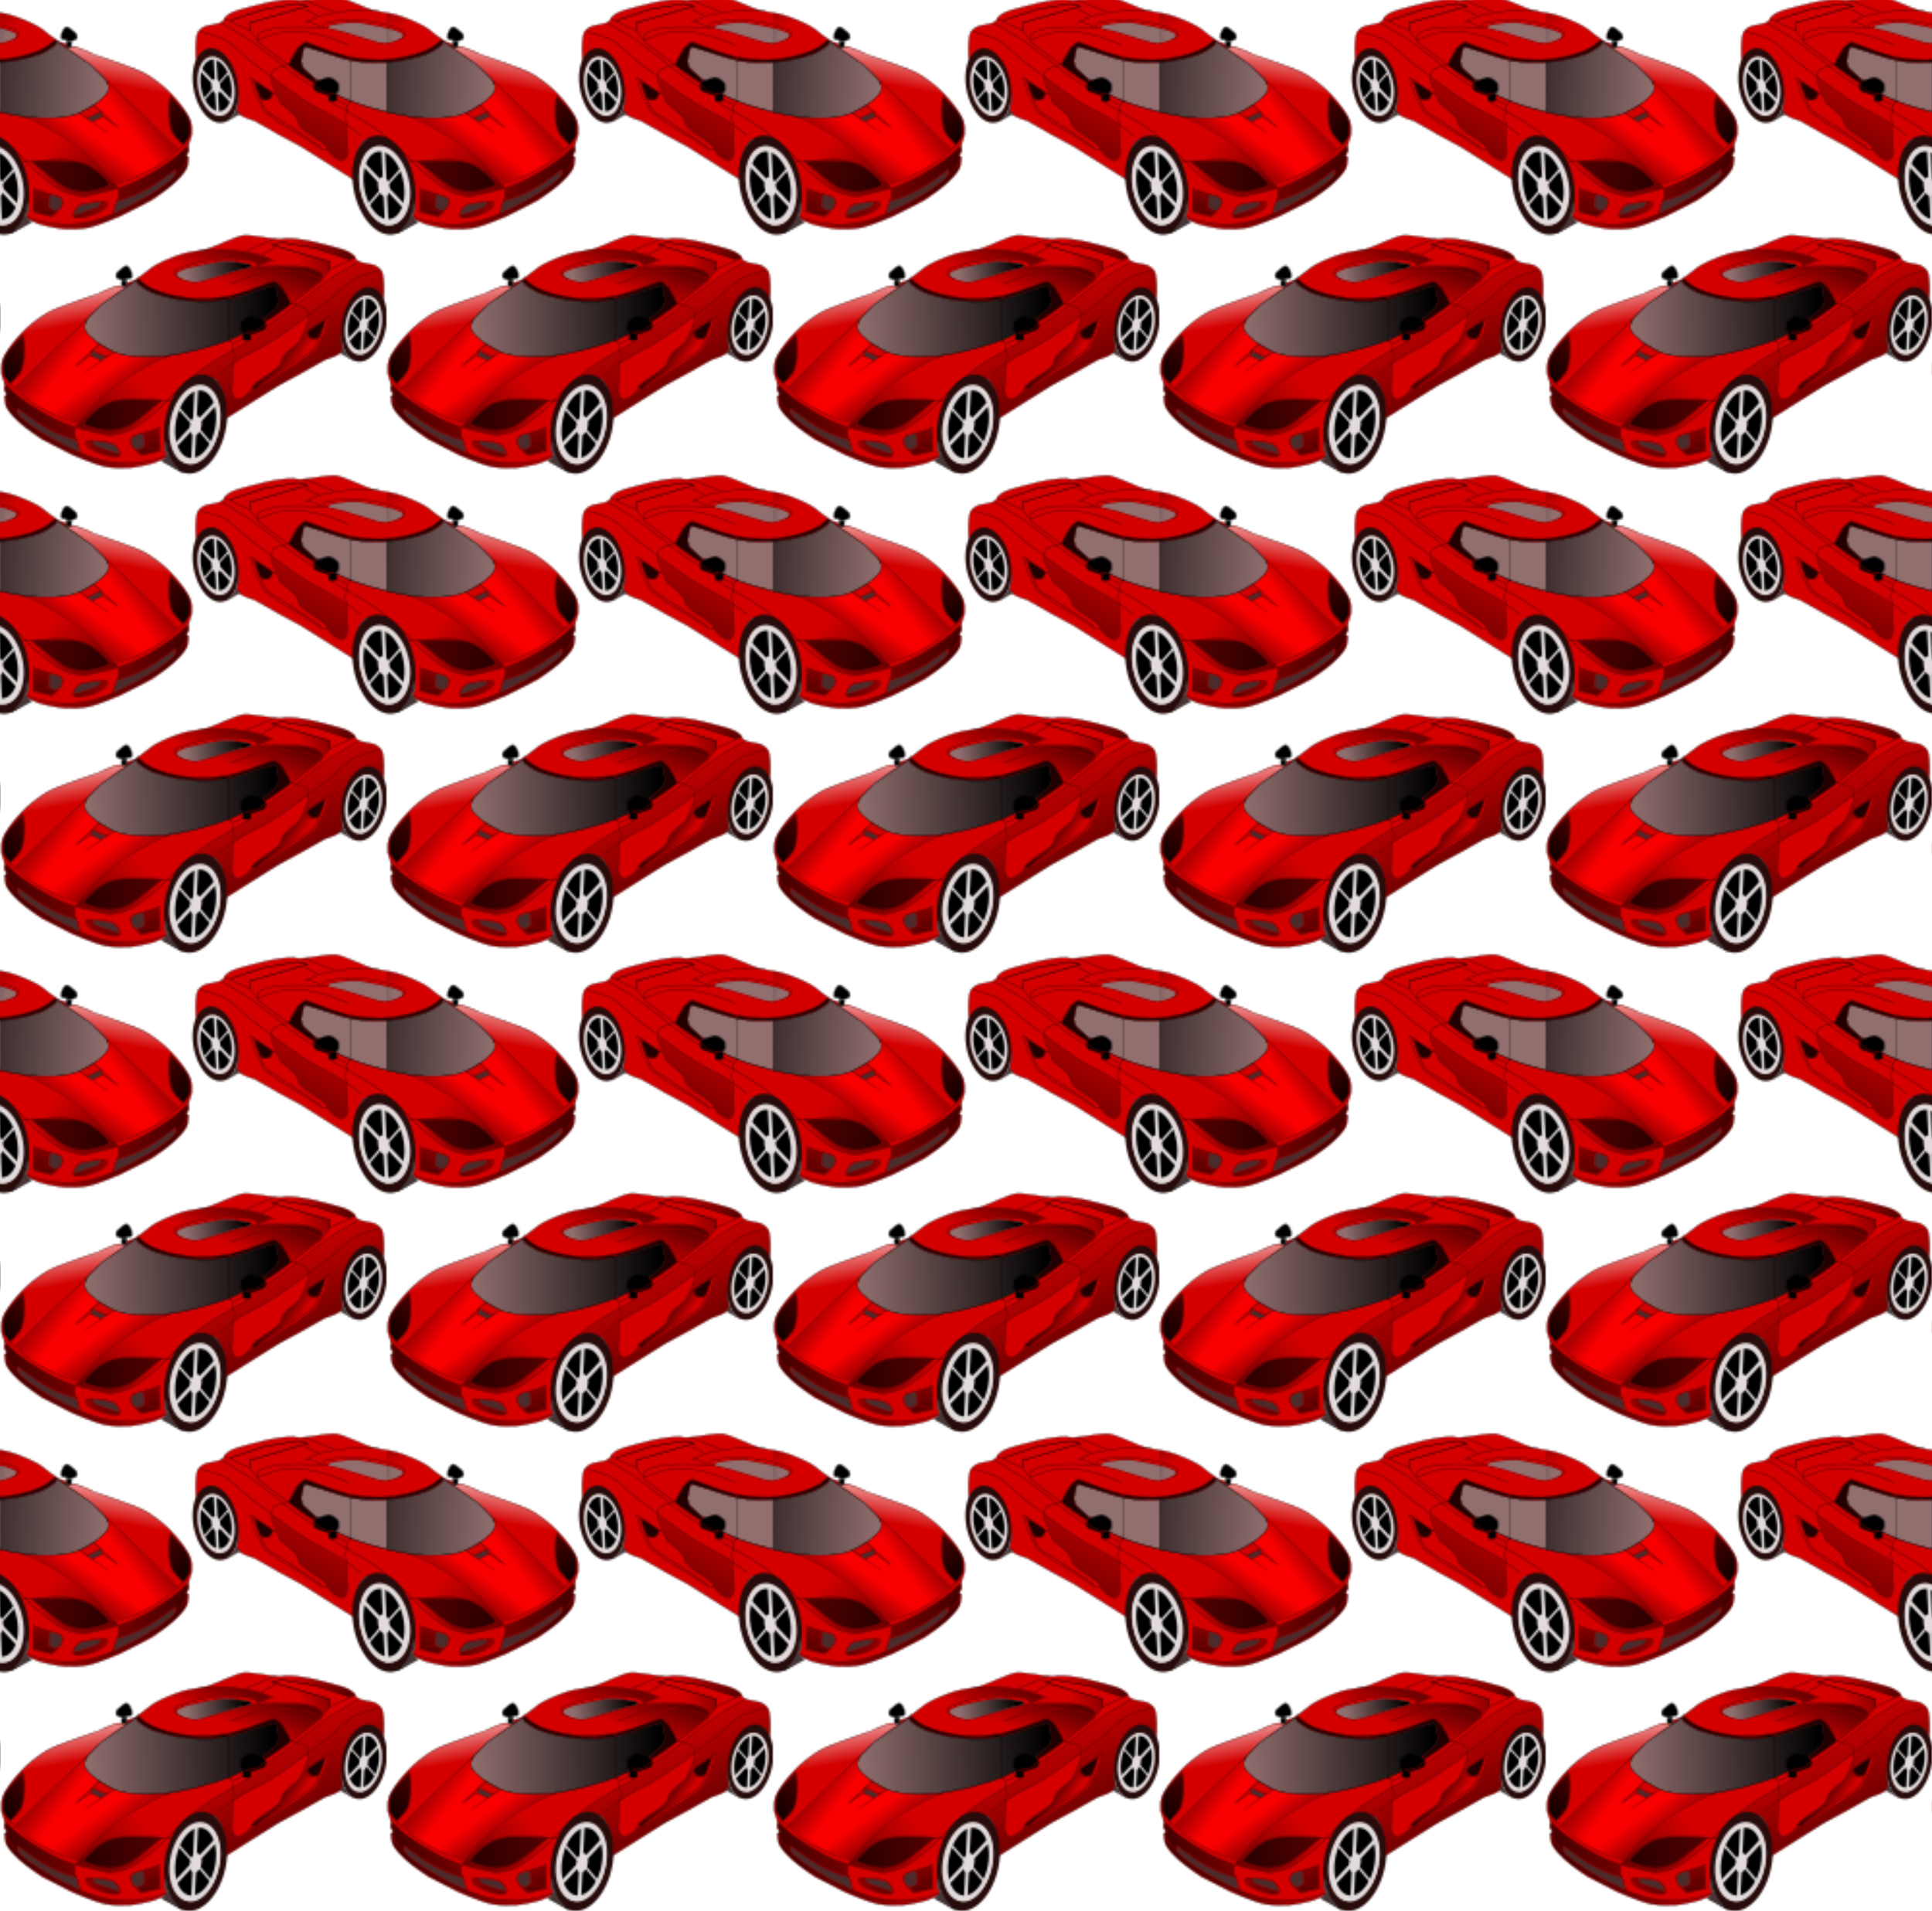<svg xmlns="http://www.w3.org/2000/svg" xmlns:xlink="http://www.w3.org/1999/xlink" height="279.19mm" width="282.22mm" viewBox="0 0 1000 989.248"><defs><linearGradient id="o" y2="294.33" xlink:href="#b" gradientUnits="userSpaceOnUse" x2="979.19" gradientTransform="translate(-1668.6 -277.52)" y1="299.99" x1="982.02"/><linearGradient id="a"><stop offset="0"/><stop stop-opacity="0" offset="1"/></linearGradient><linearGradient id="g" y2="144.42" xlink:href="#a" gradientUnits="userSpaceOnUse" x2="192.44" gradientTransform="translate(-1668.6 -277.52)" y1="128.87" x1="629.88"/><linearGradient id="h" y2="93.511" xlink:href="#a" gradientUnits="userSpaceOnUse" x2="427.65" gradientTransform="translate(-1668.6 -277.52)" y1="68.055" x1="563.41"/><linearGradient id="i" y2="307.06" gradientUnits="userSpaceOnUse" x2="184.4" gradientTransform="translate(-1668.6 -277.52)" y1="423.02" x1="-56.015"><stop stop-color="#333" offset="0"/><stop stop-color="#333" stop-opacity="0" offset="1"/></linearGradient><linearGradient id="j" y2="333.93" xlink:href="#a" gradientUnits="userSpaceOnUse" x2="314.51" gradientTransform="translate(-1668.6 -277.52)" y1="585.66" x1="68.436"/><linearGradient id="k" y2="123.21" xlink:href="#a" gradientUnits="userSpaceOnUse" x2="530.82" gradientTransform="translate(-1668.6 -277.52)" y1="-49.324" x1="605.84"/><linearGradient id="l" y2="290.41" xlink:href="#a" gradientUnits="userSpaceOnUse" x2="690.69" gradientTransform="translate(-1668.6 -277.52)" y1="249.07" x1="629.88"/><linearGradient id="m" y2="113.31" xlink:href="#a" gradientUnits="userSpaceOnUse" x2="655.33" gradientTransform="translate(-1668.6 -277.52)" y1="507.88" x1="874.54"/><linearGradient id="n" y2="29.872" xlink:href="#a" gradientUnits="userSpaceOnUse" x2="675.13" gradientTransform="translate(-1668.6 -277.52)" y1="-32.354" x1="874.54"/><linearGradient id="b"><stop stop-color="#fff" offset="0"/><stop stop-color="#fff" stop-opacity="0" offset="1"/></linearGradient><linearGradient id="p" y2="438.58" xlink:href="#a" gradientUnits="userSpaceOnUse" x2="912.72" gradientTransform="translate(-1668.6 -277.52)" y1="538.99" x1="30.252"/><linearGradient id="q" y2="341.74" xlink:href="#a" gradientUnits="userSpaceOnUse" x2="512.5" gradientTransform="translate(-1668.6 -277.52)" y1="608.29" x1="257.94"/><linearGradient id="r" y2="347.99" xlink:href="#a" gradientUnits="userSpaceOnUse" x2="325.82" gradientTransform="translate(-1668.6 -277.52)" y1="560.2" x1="-34.802"/><linearGradient id="s" y2="360.8" xlink:href="#a" gradientUnits="userSpaceOnUse" x2="348.1" gradientTransform="translate(-1668.6 -277.52)" y1="575.76" x1="414.92"/><linearGradient id="t" y2="189.68" xlink:href="#b" gradientUnits="userSpaceOnUse" x2="260.77" gradientTransform="translate(-1668.6 -277.52)" y1="66.641" x1="238.14"/><linearGradient id="u" y2="328.27" xlink:href="#a" gradientUnits="userSpaceOnUse" x2="225.41" gradientTransform="translate(-1668.6 -277.52)" y1="451.31" x1="313.09"/><linearGradient id="v" y2="254.73" xlink:href="#a" gradientUnits="userSpaceOnUse" x2="184.4" gradientTransform="translate(-1668.6 -277.52)" y1="154.32" x1="50.051"/><clipPath id="c" clipPathUnits="userSpaceOnUse"><path opacity=".477" d="M0 805.05h200v247.31H0z"/></clipPath><pattern id="x" width="200" patternUnits="userSpaceOnUse" patternTransform="translate(0 805.05)" height="247.312"><g transform="translate(0 -805.05)" clip-path="url(#c)"><g id="w" transform="translate(374.34 990.97) scale(.224)"><path d="M-1284.9 235.68s-20.169 9.883-29.267 12.954c-9.394 3.171-22.408 5.811-32.145 7.677-8.856 1.696-20.736 3.952-29.746 4.318-15.995.65-37.588-.074-53.256-3.359-23.397-4.905-74.846-27.347-74.846-27.347l-70.528-35.983s-37.703-25.506-51.816-38.862c-10.24-9.69-24.474-23.112-30.226-35.983-2.907-6.504-3.359-23.509-3.359-23.509l4.798-5.757s-4.855-5.656-5.757-8.636c-.459-1.516-.12-3.7 0-5.278.144-1.888 1.066-4.347.96-6.237-.494-8.785-6.816-19.55-7.677-28.307-.819-8.328-.364-19.777 1.92-27.827 2.616-9.23 9.457-20.39 14.872-28.307 10.771-15.747 27.718-35.042 41.741-47.978 13.013-12.004 32.111-26.266 47.498-35.024 12.221-6.956 30.057-13.181 43.18-18.232 22.048-8.485 74.366-25.908 74.366-25.908s34.293-17.608 50.377-18.711c2.648-.182 5.982 1.895 8.636 1.919 1.843.017 4.746.11 6.02-1.222 1.174-1.228-.182-4.265.877-5.593 3.347-4.193 11.878-4.096 16.612-6.619 5.849-3.117 12.83-8.634 18.232-12.474 9.479-6.74 21.074-17.283 31.186-23.029 17.78-10.104 43.3-20.394 62.851-26.388 16.841-5.162 40.628-6.706 57.574-11.515 5.17-1.467 11.787-4.282 16.792-6.237 14.49-5.66 33.29-14.55 47.978-19.671 5.377-1.874 12.584-4.55 18.232-5.278 5.57-.717 13.114.03 18.711.48 11.728.944 27.178 3.89 38.862 5.278 8.476 1.006 19.773 3.074 28.307 2.878 3.928-.09 9.028-1.787 12.954-1.919 10.823-.364 25.28 1.238 35.983 2.88 21.744 3.332 50.305 10.38 71.487 16.311 11.396 3.191 26.94 6.982 37.423 12.474 4.462 2.338 10.123 6.279 13.434 10.075 1.948 2.234 2.5 6.765 4.798 8.636 11.227 9.14 33.673 6.9 46.059 14.393 4.354 2.634 9.74 7.432 11.994 11.994 4.825 9.764 4.798 35.983 4.798 35.983l-.48 21.11-3.838 14.873s-3.743-17.537-7.677-23.989c-2.013-3.302-8.613-4.76-12.298-5.934-6.538-2.083-14.392-.839-20.428 2.424-7.257 3.923-15.743 14.063-21.624 21.164s-11.069 14.58-16.178 24.566-9.997 28.586-12.474 38.862-2.284 13.493-2.853 22.372c-.267 4.168-.025 14.394 1.363 18.333.48 1.358.56 3.128 1.288 4.369.718 1.222 1.13 4.918.682 6.262-4.483 13.448-41.261 23.03-41.261 23.03l-56.614 32.144-51.816 27.827-136.26 85.881c8.173-20.907 6.795-19.338 8.225-34.626 1.994-16.904-.089-23.76-.795-36.615-7.875-19.153-8.652-19.676-19.109-30.39-7.996-1.279-10.374-2.558-21.742-2.152-17.859 5.355-18.863 6.216-32.789 15.504-10.149 8.701-21.312 20.417-32.694 34.53-7.007 8.69-13.084 22.907-19.835 39.507-4.307 10.59-6.186 24.888-6.963 36.312-.822 12.085-.624 24.42.48 36.463.655 7.149 3.198 14.074 4.797 21.11z" fill-rule="evenodd" stroke="#000" fill="#d40000"/><path fill="none" stroke="#000" d="M-1661 93.962s9.834 20.444 15.732 28.094c8.153 10.573 21.609 22.552 32.027 30.903 17.655 14.152 43.314 30.299 62.93 41.579 17.122 9.845 40.811 21.513 58.997 29.217 14.825 6.28 34.991 13.908 50.568 17.98 11.582 3.028 27.459 5.207 39.331 6.742 9.565 1.238 21.268 1.56 30.903 1.124 15.227-.688 36.306-3.76 51.13-7.304 10.27-2.455 33.712-10.114 33.712-10.114"/><path fill="none" stroke="#000" d="M-1627.9 141.15l-5.057-20.789s21.385 16.855 30.903 23.599c10.528 7.46 24.672 17.348 35.96 23.599 12.01 6.65 28.754 14.209 41.58 19.104 8.567 3.27 29.216 8.99 29.216 8.99l-.562-1.124M-1345.3 232.18l-20.227-20.789c-2.514-5.942-3.042-6.918-3.371-10.676-.806-4.001-1.016-4.228.562-8.428 2.236-4.035 2.684-3.9 7.304-6.743l35.96-10.114 22.475-8.428c-.783 13.218-.772 13.127-.562 24.16.34 11.317.284 11.112 2.81 29.78l-44.95 11.236z"/><path fill="none" stroke="#000" d="M-1300.9 220.38l-35.96-8.428-1.686-32.59v-.561M-1337.3 211.35l-2.843 2.679c-1.853 1.797-9.77 3.377-17.418 5.619M-1485.1 226.42l-9.535-30.99c-6.83-11.735-5.61-19.522-1.59-30.99 0 0 16.113-22.708 23.839-31.784 11.802-13.865 28.155-32.013 42.114-43.703 21.34-17.871 53.128-37.464 77.077-51.649 17.797-10.541 42.073-23.873 61.185-31.784 4.388-1.817 15.098-4.768 15.098-4.768"/><path fill="none" stroke="#000" d="M-1479.8 159.33s12.928-18.152 19.865-24.633c8.505-7.946 21.229-17.344 31.784-22.249 10.959-5.093 26.966-8.664 38.936-10.33 13.696-1.906 32.261-1.027 46.087-.795 14.081.237 46.882 2.384 46.882 2.384s-30.184 26.094-43.703 36.552c-9.732 7.528-22.409 18.255-33.374 23.838-8.733 4.447-21.316 8.76-30.99 10.33-6.824 1.108-16.173.764-23.044 0-9.714-1.08-22.431-4.317-31.784-7.151-6.355-1.926-20.66-7.946-20.66-7.946zM-1296 104.04c4.907.385 3.071-.353 8.82.313 5.017-.364 13.405 1.519 18.14 5.93M-1648.7 65.862s18.335-15.082 23.599-23.599c4.484-7.255 7.344-18.601 8.99-26.97 1.956-9.946 2.684-23.586 2.248-33.712-.382-8.86-4.496-29.217-4.496-29.217s-32.63 32.253-41.579 49.445c-2.416 4.642-3.923 11.654-4.494 16.856-.885 8.05-1.528 19.318 1.123 26.97 2.451 7.073 14.61 20.227 14.61 20.227z"/><path fill="none" stroke="#000" d="M-1649.8 64.742s15.328 15.401 22.475 21.351c10.572 8.802 25.382 19.738 37.084 26.97 17.444 10.781 41.76 23.562 60.682 31.465 11.117 4.643 38.207 12.361 38.207 12.361"/><path d="M-1360.9-170.28l-75.75 53-31.75 32-7.25 14.75 1 13.5 7.25 9.75 17 15.5s29.258 18.302 42.75 24.25c5.99 2.64 14.355 5.353 20.75 6.75 12.688 2.772 30.021 4.547 43 5 16.282.568 38.062-.664 54.25-2.5 19.163-2.174 44.492-7.02 63.25-11.5 23.288-5.562 54.059-14.403 76.5-22.75 13.183-4.903 30.624-12.123 42.75-19.25 16.682-9.805 36.842-26.164 51.75-38.5 7.689-6.362 24.5-22.5 24.5-22.5l3.5-15.25-3.75-19-3.75-14.75s-28.02 8.511-40 12.25c-16.302 5.088-37.684 13.1-54.25 17.25-9.988 2.502-23.541 4.905-33.75 6.25-16.037 2.113-37.59 2.459-53.75 1.75-17.171-.753-39.737-3.202-56.5-7-14.076-3.19-32.859-7.865-46.25-13.25-5.665-2.278-12.785-6.324-18-9.5-4.371-2.662-14-9.75-14-9.75l-4.5-6.75-1.25-1.75-3.75 2z" fill-rule="evenodd" stroke="#000" fill="#916f6f"/><path fill="none" stroke="#000" d="M-1636.3 77.372l79.196-77.782 86.267-82.024"/><path fill="none" stroke="#000" d="M-1661.7 63.592s16.214 17.976 24.042 24.749c11.487 9.94 28.215 21.514 41.012 29.698 16.803 10.746 40.565 24.767 57.983 32.527 15.704 6.996 42.666 17.259 59.397 21.213 19.759 4.67 62.225 14.142 62.225 14.142l26.87-5.657s16.152-5.224 22.628-8.485c7.673-3.864 17.221-10.333 24.042-15.556 9.063-6.941 13.773-10.492 30.406-24.042 16.974-13.827 38.107-39.43 55.861-55.154 16.226-14.371 37.618-33.93 55.154-46.67 16.955-12.317 41.351-26.114 59.397-36.77 13.413-7.919 45.255-25.455 45.255-25.455M-1473 202.09c-.121 1.008.181 2.383.502 3.346.468 1.406 1.417 3.192 2.342 4.35 1.91 2.39 5.2 4.923 7.696 6.692 2.733 1.936 6.67 4.103 9.703 5.52 3.252 1.52 8.543 4.147 11.92 5.366 5.3 1.914 11.566 3.604 17.023 5.007 3.5.9 8.277 1.706 11.878 2.008 4.352.365 10.457 1.506 14.555 0 1.237-.455 2.723-1.684 3.346-2.844.598-1.114.663-2.93.502-4.183-.384-2.995-2.22-6.725-3.68-9.368-1.719-3.111-4.456-7.084-7.027-9.537-1.702-1.623-4.383-3.375-6.525-4.35-2.604-1.185-6.394-1.954-9.201-2.509-3.97-.785-9.372-1.15-13.384-1.673-4.822-.628-11.225-1.667-16.061-2.175-3.354-.352-7.838-.75-11.21-.836-2.157-.056-7.193.167-7.193.167s-2.834.524-3.68 1.338c-.86.827-1.364 2.497-1.506 3.681z"/><path fill="none" stroke="#000" d="M-1458.8 196.87s1.189 5.689 2.342 7.863c.669 1.26 1.97 2.706 3.012 3.68 1.26 1.181 3.164 2.526 4.684 3.347 2.321 1.253 5.712 2.295 8.198 3.178 3.53 1.255 8.311 2.704 11.878 3.848 4.262 1.368 9.953 3.166 14.22 4.517 3.814 1.208 8.828 3.071 12.716 4.016 1.435.348 3.375.832 4.851.836.916.003 3.012-.502 3.012-.502M-1138.6-35.358l4.259 11.83s3.467 15.48 3.785 22.24c.449 9.527-1.757 22.186-2.366 31.704-.68 10.64-1.715 24.829-1.892 35.49-.118 7.098-1.88 16.962.473 23.66 1.543 4.393 5.049 10.822 9.464 12.303 5.72 1.92 8.618-.442 19.638-7.098 3.319-2.005 7.514-5.46 10.174-8.281 3.636-3.857 4.413-10.176 7.57-14.433 13.28-17.9 44.126-28.491 59.15-44.954 2.71-2.968 5.509-7.667 7.099-11.357 1.335-3.099 1.085-8 2.839-10.884 7.941-13.053 37.856-34.07 37.856-34.07s18.495-37.184 22.24-54.418c.754-3.47 1.277-8.37.473-11.83-.876-3.774-3.31-8.723-6.151-11.357-4.334-4.018-17.982-8.044-17.982-8.044l-17.035-4.732s-9.606-22.09-15.142-30.758c-2.555-3.999-6.496-9.038-9.938-12.303-3.687-3.499-13.723-9.938-13.723-9.938s-27.804 10.983-39.749 15.616c-11.479 4.452-25.56 9.338-37.383 12.776-8.206 2.388-28.865 7.572-28.865 7.572v104.1l5.206-2.84z"/><path fill="none" stroke="#000" d="M-1132.6-26.948s19.305-8.694 27.437-12.715c3.864-1.91 8.973-4.552 12.715-6.692 23.165-13.249 53.726-31.586 75.62-46.844 17.133-11.94 38.608-29.734 54.875-42.829 10.772-8.672 25.253-19.686 36.472-27.772 7.095-5.114 16.361-12.396 23.757-17.065 7.864-4.965 59.559-35.468 59.559-35.468M-1090.3 77.742l11.357.946 40.695-27.445 60.569-35.963 35.963-26.499 21.767-43.534 9.464-35.017-58.676 39.75"/><path fill="none" stroke="#000" d="M-917.12-85.988l-11.357 35.017-6.625 11.357s-5.901 1.806-8.517 1.893c-3.733.123-9.286.307-12.303-1.893-2.053-1.496-2.564-5.345-3.786-7.571-.797-1.451-2.397-3.137-2.84-4.732-.075-.274 0-.947 0-.947"/><path fill="none" stroke="#000" d="M-931.31-47.188l-9.464 23.66-9.464 13.25-99.372 64.355-26.499 18.928M-927.35-176.03s-14.556-5.53-24.606-9.464c-8.534-3.34-20.277-7.145-29.338-8.518-15.442-2.34-36.504-2.422-52.052-.946-16.464 1.563-38.072 6.713-53.944 11.357-10.78 3.154-24.468 9.393-35.017 13.25-4.807 1.758-16.089 5.678-16.089 5.678"/><path fill="none" stroke="#000" d="M-1089.7-203.83c.946-8.518-18.109-8.146-26.978-10.057-11.41-2.459-27.142-3.354-38.802-2.84-12.357.547-28.551 4.276-40.695 6.626-13.999 2.708-32.793 6.065-46.373 10.41-5.575 1.783-17.982 7.57-17.982 7.57s-3.409 4.54-2.84 6.626c1.392 5.094 9.426 8.145 14.197 10.41 7.154 3.396 25.553 6.624 25.553 6.624l16.089-1.892s29.137-8.655 41.64-12.303c16.736-4.884 35.955-12.127 53.01-15.735 7.15-1.513 14.866-3.953 23.323-5.092s17.656-.98 24.943-1.533c18.404-1.4 45.903-2.056 64.344-1.3 11.686.479 27.479 1.055 38.802 3.785s21.564 4.934 27.478 9.6 6.689 4.389 7.509 6.99-.099.578.53 4.15-.773 6.67-1.01 6.197"/><path fill="none" stroke="#000" d="M-1249.7-175.77c-8.01-2.511-17.842-8.281-19.55-14.574 2.276-6.647 7.786-9.136 12.505-10.951 0 0 24.078-7.829 34.799-11.018 11.021-3.278 18.54-4.392 29.904-6.138 13.436-2.064 30.104-4.54 43.694-4.244 10.012.217 32.122 1.431 42.059 2.676 17.522 2.196 23.537 5.03 23.537 5.03 3.123 5.173 5.3 6.56 5.11 9.841M-863.74-221.36l-77.812-25.645-76.658-13.25-7.571.946-17.035 4.732 133.44 38.802.302 17.201M-1088.2-57.728l62.462-38.802 29.338-23.66 65.301-49.213 22.714-29.338 58.25-25.917M-1036.6-217.13s-25.307-12.083-36.77-15.556c-8.68-2.63-20.73-4.306-29.698-5.657-15.196-2.288-35.545-5.812-50.912-5.657-16.26.164-39.089-1.101-55.154 1.414M-1042.3-219.96l-33.941 14.142M-1033.8-269.46l-69.296 28.284M-1035.2-248.25l-31.113 15.556M-1143.2-136.91s-26.791 4.556-38.5 5.5c-8.394.676-22.579.917-31 1-8.711.086-17.848-1.48-26.5-2.5-12.272-1.447-28.521-4.47-40.5-7.5-9.933-2.513-23.225-6.145-32.5-10.5-8.362-3.926-15.899-6.75-23.5-12-3.703-2.558-11.802-9.899-14.5-13.5-.768-1.026-1.5-4-1.5-4l-1 .5"/><path fill="#916f6f" d="M-1229.2-170.22c-10.732-2.21-19.088-4.668-20.468-6.02-.241-.237-1.037-.622-1.768-.856-2.415-.773-6.809-3.235-8.525-4.778-.929-.835-1.982-2.17-2.341-2.965l-.653-1.447 1.33-2.621 1.331-2.62 4.472-2.02c14.866-6.715 20.616-8.257 58.389-15.662 34.053-6.675 35.399-6.861 49.497-6.85 11.059.01 20.215.758 29.064 2.377 2.585.473 6.61 1.109 8.943 1.414 9.827 1.283 13.84 2.17 16.588 3.66 1.814.985 3.031 2.524 3.033 3.833 0 .823-.01.826-4.241 1.544-3.478.59-25.314 5.817-30.936 7.406-4.957 1.402-12.638 3.774-29.533 9.121-4.965 1.572-18.805 5.748-30.756 9.28l-21.73 6.424-8.08.96-8.081.96-5.534-1.14z"/><path fill="#280b0b" d="M-778.2-70.379a51.283 87.115 10.887 01-103.78 0 51.283 87.115 10.887 11103.78 0z"/><path fill="none" stroke="#000" d="M-852.98 13.212l-34.737-19.799"/><path fill="#483737" d="M-875.22.382l-12.13-7.059 3.672-2.446c-.31-.683 4.66-4.116 2.292-4.416-.414-.053 2.785-.405 1.856-3.057-.604-1.726.644-2.666-.976-6.08-.817-1.72-1.713-5.635-1.87-6.704-.935-6.393-.521-6.93-.606-8.486l.553-2.386 4.237 20.594c5.32 13.425.263.585 5.387 12.872.891 2.137 13.788 16.89 13.629 16.72-.11-.116-9.359-5.173-15.69-9.728l-.354.177z"/><path fill="#e3dbdb" d="M-789.14-69.418a41.577 69.45 11.298 01-84.198 0 41.577 69.45 11.298 1184.198 0z"/><path d="M-795.99-70.911a34.854 60.258 10.486 01-70.488 0 34.854 60.258 10.486 1170.488 0z"/><path fill="#e3dbdb" d="M-820.8-68.936a9.996 17.282 10.485 01-20.215 0 9.996 17.282 10.485 1120.215 0z"/><path fill="#280b0b" d="M-1147.6 159.09a70.586 116.09 11.701 01-143.04 0 70.586 116.09 11.701 11143.04 0z"/><path d="M-1250.7 270.38l-47.874-26.351" stroke="#000" stroke-width="1.354" fill="none"/><path fill="#483737" d="M-1281.3 253.3l-16.718-9.396 5.06-3.255c-.428-.909 6.423-5.478 3.16-5.878-.57-.07 3.837-.539 2.558-4.067-.833-2.298.887-3.549-1.345-8.092-1.126-2.291-2.362-7.5-2.578-8.924-1.288-8.508-.718-9.223-.835-11.293l.762-3.176 5.84 27.409c7.33 17.867.362.779 7.423 17.13 1.229 2.846 19.002 22.48 18.783 22.255-.15-.156-12.898-6.886-21.624-12.948l-.487.235z"/><path fill="#e3dbdb" d="M-1162.7 160.41a57.221 92.565 12.164 01-116.04 0 57.221 92.565 12.164 11116.04 0z"/><path fill="#ac9393" d="M-1172.1 158.43a47.976 80.298 11.247 01-97.148 0 47.976 80.298 11.247 1197.148 0z"/><path fill="#e3dbdb" d="M-1206.6 159.76a13.759 23.029 11.247 01-27.862 0 13.759 23.029 11.247 1127.862 0zM-835.46-60.508h6.364l-2.829 57.63h-6.364z"/><path id="d" fill="#e3dbdb" d="M-830.59-77.116l4.862 4.106-39.34 42.208-4.862-4.106z"/><use xlink:href="#d" transform="translate(33.941 -34.648)" height="782" width="1044"/><path id="e" fill="#e3dbdb" d="M-831.92-135.46h6.364l-2.828 57.63h-6.364z"/><use id="f" xlink:href="#e" transform="matrix(.803 0 .552 .607 -90.3 11.516)" height="782" width="1044" y="0" x="0"/><use xlink:href="#f" transform="matrix(1 0 0 .949 -30.759 -35.395)" height="782" width="1044"/><path d="M-1247.8 270.44l-45.67-25.982" stroke="#000" stroke-width="1.313" fill="none"/><path fill="#483737" d="M-1277 253.6l-15.948-9.264 4.828-3.21c-.409-.896 6.127-5.402 3.013-5.795-.544-.07 3.661-.532 2.44-4.011-.794-2.266.847-3.5-1.283-7.978-1.074-2.26-2.252-7.396-2.458-8.8-1.23-8.388-.686-9.093-.797-11.135l.727-3.131 5.57 27.026c6.994 17.617.347.768 7.082 16.89 1.173 2.806 18.128 22.166 17.92 21.943-.144-.154-12.304-6.79-20.628-12.767l-.465.232z"/><path fill="#e3dbdb" d="M-1163.8 162.02a54.659 91.146 11.341 01-110.7 0 54.659 91.146 11.341 11110.7 0z"/><path d="M-1172.8 160.05a45.821 79.08 10.525 01-92.674 0 45.821 79.08 10.525 1192.674 0z"/><path fill="#e3dbdb" d="M-1205.5 162.65a13.141 22.68 10.524 01-26.579 0 13.141 22.68 10.524 1126.579 0z"/><path fill="#e3dbdb" d="M-1226.1 175.11h8.367l-3.719 75.625h-8.367zM-1219.8 153.3l6.393 5.388-51.722 55.389-6.393-5.388z"/><use xlink:href="#d" transform="matrix(1.315 0 0 1.312 -83.182 209.06)" height="782" width="1044"/><path fill="#e3dbdb" d="M-1221.5 76.753h8.367l-3.719 75.625h-8.367z"/><use xlink:href="#e" transform="matrix(1.056 0 .726 .797 -246.47 269.62)" height="782" width="1044"/><use xlink:href="#f" transform="matrix(1.315 0 0 1.246 -168.24 208.07)" height="782" width="1044"/><path fill="none" stroke="#000" d="M-1108.6-53.538c4.516 2.003 10.983 3.883 15.91 4.243 2.769.202 6.488-.436 9.192-1.061 3.727-.861 8.501-2.748 12.021-4.243 3.93-1.668 10.087-3.01 12.728-6.364.876-1.111.866-3.194 1.061-4.596.293-2.104.757-4.986.354-7.071-.289-1.491-1.232-3.366-2.122-4.596-1.275-1.764-3.412-3.873-5.303-4.95-3.937-2.243-10.155-2.944-14.496-4.242-3.825-1.145-8.735-3.88-12.728-3.89-2.215-.006-5.07 1.172-7.071 2.122-3.933 1.866-8.903 5.092-12.021 8.131-1.307 1.274-2.893 3.242-3.536 4.95-1.126 2.993-1.139 7.41-1.06 10.607.053 2.145-.102 5.268 1.06 7.071s4.048 3.019 6.01 3.89z"/><path fill="none" stroke="#000" d="M-1092.3-48.978l1.02 12.758s-6.088 2.326-8.838 2.475c-1.933.104-4.523-.462-6.364-1.06-1.128-.368-2.742-.887-3.536-1.769-.606-.673-.934-1.93-1.06-2.828-.37-2.634.707-8.839.707-8.839l.916-5.368M-1108.1-53.518s15.256.685 19.659-.025c4.376-.705 9.91-3.158 13.789-5.303 3.712-2.054 8.109-5.706 11.314-8.485 1.813-1.573 5.657-5.657 5.657-5.657"/><path d="M-1106.7-54.208c-2.325-.265-5.555-2.038-6.573-3.608-1.04-1.603-1.231-3.38-1.03-9.544.221-6.77.683-8.205 3.674-11.437 4.186-4.521 12.772-9.658 17.795-10.646 2.272-.447 3.996-.087 9.498 1.98 2.36.887 6.933 2.261 10.163 3.054 3.595.882 6.637 1.814 7.838 2.4 2.465 1.203 5.747 4.444 6.962 6.876l.86 1.72-2.339 2.374c-4.479 4.547-11.093 9.726-15.555 12.18-2.938 1.616-8.328 3.712-11.182 4.35-2.158.481-3.645.555-10.499.523-4.392-.02-8.717-.12-9.612-.222z"/><path d="M-1095.2-50.378c-2.838-.517-8.236-1.933-8.545-2.241-.07-.071 3.387-.122 7.683-.113 7.496.016 7.924-.014 10.575-.742 4.672-1.282 9.977-3.645 13.947-6.213 3.062-1.98 7.88-5.924 11.163-9.137l3.032-2.966-.01 1.756c-.012 2.328-.725 7.573-1.133 8.335-.919 1.717-3.043 2.863-10.94 5.903-14.609 5.621-19.272 6.602-25.774 5.418zM-1104.3-35.077c-3.01-.801-4.43-1.58-5.028-2.754-.642-1.263-.534-5.063.296-10.434.66-4.275.735-4.526 1.311-4.384.336.082 1.97.631 3.629 1.219 3.21 1.137 8.817 2.513 10.291 2.525.488.004 1.038.105 1.223.225.288.186 1.47 11.83 1.224 12.059-.044.041-1.412.496-3.039 1.011-4.006 1.27-6.615 1.41-9.907.533z"/><path fill="none" stroke="#000" d="M-1366.8-178.31c-1.8 1.85-5.884 1.298-8.365 2.008-2.747.785-6.186 2.794-9.034 3.011-3.555.27-8.36-.794-11.711-2.008-2.072-.75-5.223-1.791-6.358-3.68-1.448-2.411-1.338-6.742-.334-9.369 1.292-3.382 5.547-6.426 8.365-8.7 4.314-3.48 10.183-9.762 15.726-9.703 2.032.022 4.288 2.207 5.688 3.68 2.076 2.185 3.901 5.902 5.019 8.7 1.11 2.781 2.298 6.71 2.342 9.704.03 1.948.02 4.96-1.338 6.357z"/><path d="M-1389.8-174.35s-1.406 11.179.504 14.827c.564 1.077 2.047 1.566 3.026 1.685 1.773.215 4.196-.65 5.799-1.685.968-.625 2.374-1.699 2.773-3.033 1.133-3.784-1.26-13.479-1.26-13.479l.504 2.022" stroke="#000" stroke-width=".871" fill="none"/><path d="M-1390.8-174.56c-4.793-1.028-9.9-3.226-10.843-4.666-1.417-2.163-1.263-7.4.296-10.039 1.056-1.785 2.94-3.564 9.687-9.146 6.42-5.313 8.864-6.89 11.536-7.445 1.717-.356 1.98-.325 3.317.384 5.764 3.057 11.772 16.814 10.455 23.938-.5 2.7-1.296 3.428-4.232 3.862-1.273.189-3.293.574-4.49.856s-2.599.557-3.118.61c-.52.052-1.121.324-1.339.603-1.104 1.422-6.974 1.965-11.269 1.043zM-1387.4-158.8a3.065 3.065 0 01-1.548-1.592c-.653-1.603-.946-5.563-.685-9.25l.229-3.225h3.56c2.622 0 3.935-.154 4.988-.585.786-.322 1.484-.586 1.551-.586.379 0 1.013 5.02 1.024 8.09.012 3.514 0 3.592-.982 4.613-2.11 2.205-6.1 3.449-8.137 2.535z"/><path fill="none" stroke="#000" d="M-1498.7 26.592l57.75-53.25-18.5 15.5 33.5 15.75 17.75-11.25-67.75 46.25 39.25-27-25.75-11-5.25 3.25-8.25 6-10.25 7.25-12.5 8.5zM-1461 2.342l1-13.25M-1165.2 44.092s31.559-24.73 46-34c21.922-14.072 54.005-28.042 76-42 40.636-25.787 91.809-64.714 130-94 19.631-15.054 42.25-40.212 64-52 15.514-8.408 56-18 56-18"/><path d="M-1360.9-170.28l-75.75 53-31.75 32-7.25 14.75 1 13.5 7.25 9.75 17 15.5s29.258 18.302 42.75 24.25c5.99 2.64 14.355 5.353 20.75 6.75 12.688 2.772 30.021 4.547 43 5 16.282.568 38.062-.664 54.25-2.5 19.163-2.174 44.492-7.02 63.25-11.5 23.288-5.562 54.059-14.403 76.5-22.75 13.183-4.903 30.624-12.123 42.75-19.25 16.682-9.805 36.842-26.164 51.75-38.5 7.689-6.362 24.5-22.5 24.5-22.5l3.5-15.25-3.75-19-3.75-14.75s-28.02 8.511-40 12.25c-16.302 5.088-37.684 13.1-54.25 17.25-9.988 2.502-23.541 4.905-33.75 6.25-16.037 2.113-37.59 2.459-53.75 1.75-17.171-.753-39.737-3.202-56.5-7-14.076-3.19-32.859-7.865-46.25-13.25-5.665-2.278-12.785-6.324-18-9.5-4.371-2.662-14-9.75-14-9.75l-4.5-6.75-1.25-1.75-3.75 2z" fill-rule="evenodd" stroke="#000" fill="url(#g)"/><path fill="url(#h)" d="M-1229.2-170.22c-10.732-2.21-19.088-4.668-20.468-6.02-.241-.237-1.037-.622-1.768-.856-2.415-.773-6.809-3.235-8.525-4.778-.929-.835-1.982-2.17-2.341-2.965l-.653-1.447 1.33-2.621 1.331-2.62 4.472-2.02c14.866-6.715 20.616-8.257 58.389-15.662 34.053-6.675 35.399-6.861 49.497-6.85 11.059.01 20.215.758 29.064 2.377 2.585.473 6.61 1.109 8.943 1.414 9.827 1.283 13.84 2.17 16.588 3.66 1.814.985 3.031 2.524 3.033 3.833 0 .823-.01.826-4.241 1.544-3.478.59-25.314 5.817-30.936 7.406-4.957 1.402-12.638 3.774-29.533 9.121-4.965 1.572-18.805 5.748-30.756 9.28l-21.73 6.424-8.08.96-8.081.96-5.534-1.14z"/><path fill-opacity=".847" fill="#333" d="M-1361.3 214.58c-9.203-10.104-8.918-23.948.57-27.67 5.812-2.28 20.365-6.257 20.836-5.695.223.266.81 6.912 1.302 14.767 1.02 16.238.44 17.445-9.696 20.217-8.013 2.191-9.737 1.976-13.012-1.62zM-1421.1 220.1c-12.834-4.1-25.451-8.573-28.037-9.938-4.328-2.285-9.85-11-7.516-11.861.55-.204 10.011.829 21.023 2.294 23.49 3.124 28.928 5.422 35.39 14.95 4.275 6.307 5.998 12.187 3.535 12.064-.583-.03-11.561-3.409-24.395-7.51zM-1520.1 208.86c-40.579-20.354-77.734-43.731-99.846-62.821-6.08-5.248-7.747-7.7-9.112-13.386-.918-3.828-1.351-7.28-.962-7.668.39-.39 7.303 4.326 15.362 10.48 38.652 29.507 70.594 46.73 106.73 57.55l12.876 3.855 3.74 12.496c2.058 6.873 3.741 12.848 3.741 13.278 0 2.085-5.73-.343-32.527-13.784z"/><path fill="url(#i)" d="M-952.68-39.658c-2.904-1.167-10.206-13.32-8.757-14.575 1.123-.972 40.195-27.092 41.215-27.552 1.625-.733-9.54 31.113-12.86 36.686-2.377 3.99-4.218 5.316-8.322 5.995-6.512 1.076-7.317 1.037-11.275-.555z"/><path fill-opacity=".847" fill="#333" d="M-1448.5 6.633c-10.916-4.516-10.96-4.555-10.96-9.837 0-3.308.667-5.304 1.772-5.304.975 0 8.315 3.117 16.31 6.927l14.538 6.927-4.81 2.973c-2.645 1.635-5.052 2.944-5.35 2.91s-5.471-2.103-11.5-4.596z"/><path fill-opacity=".847" d="M-952.78-39.638c-3.332-1.341-9.534-11.956-8.225-14.075 1.304-2.109 39.075-27.232 39.821-26.486 1.28 1.28-6.818 25.659-10.955 32.981-3.197 5.659-5.063 7.442-8.51 8.132-5.638 1.127-8.258 1.008-12.132-.552z"/><path fill="url(#j)" d="M-1444.6 178.76c-36.874-8.472-50.205-12.08-50.205-13.588 0-2.339 21.525-29.893 36.283-46.446 22.533-25.273 41.421-40.506 80.145-64.634 54.259-33.808 91.656-52.14 111.97-54.888 21.483-2.906 66.589-14.208 99.465-24.924 11.926-3.887 22.033-6.718 22.46-6.29s1.895.177 3.263-.555c2.73-1.46 2.898-1.132 6.296 12.279l1.852 7.313-21.3 12.38c-27.332 15.886-46.814 28.752-61.543 40.643-6.452 5.21-14.408 11.123-17.678 13.141s-16.128 14.164-28.573 26.993l-22.627 23.324-25.15-1.56c-13.832-.858-36.58-1.56-50.553-1.56-47.008 0-71.722 8.148-97.729 32.222-4.802 4.446-11.85 12.202-15.663 17.237-8.367 11.051-8.785 10.506 13.524 17.586 36.217 11.492 57.573 11.023 85.062-1.87 11.89-5.577 26.471-16.375 59.62-44.153 14.276-11.963 21.074-16.778 23.688-16.778 2.016 0 3.666.49 3.666 1.09 0 2.602-26.399 26.796-44.859 41.112-29.213 22.654-43.457 29.916-68.278 34.81-6.611 1.304-12.975 2.577-14.142 2.83s-14.213-2.316-28.991-5.712z"/><path fill="url(#k)" d="M-1005.8-136.15c-8.239-16.792-15.107-25.748-25.394-33.111l-6.256-4.478-23.268 9.11c-58.805 23.026-90.989 30.758-135.81 32.63-40.68 1.699-93.813-8.848-126.18-25.046-12.42-6.217-26.843-17.56-26.167-20.578.234-1.042 7.425-7.359 15.981-14.036 29.237-22.82 69.02-39.412 113.84-47.482 24.044-4.329 25.614-4.435 55.154-3.73 29.613.708 49.756 2.967 79.657 8.935 9.314 1.859 30.541 9.301 37.272 13.069 1.202.672-3.765 3.418-13.663 7.551l-15.552 6.495-2.897-4.688c-2.492-4.032-4.23-4.99-12.391-6.838-24.914-5.64-67.116-6.321-97.882-1.581-29.39 4.527-70.234 16.974-76.604 23.345-5.054 5.054-5.03 7.225.128 12.383 5.497 5.497 17.791 11.177 31.046 14.342 16.374 3.911 23.35 2.525 85.028-16.896 38.848-12.233 54.157-15.372 83.44-17.108 14.39-.854 41.754-1.22 60.81-.816 30.374.646 36.313 1.157 48.145 4.14 20.568 5.184 32.728 13.396 30.452 20.566-.863 2.72-1.452 2.613-15.252-2.738-27.885-10.813-36.314-12.673-61.224-13.504-13.654-.456-27.479-.108-34.86.876-20.055 2.676-49.945 10.704-74.034 19.888-12.445 4.745-23.514 8.942-24.598 9.327s-1.629 1.042-1.211 1.46 11.05-3.107 23.628-7.831c44.796-16.823 68.033-21.648 104.71-21.743 22.419-.058 26.013.283 38.184 3.627 7.389 2.03 20.305 6.363 28.702 9.629 14.73 5.728 15.182 6.03 12.859 8.597-1.325 1.463-16.467 13.264-33.651 26.224s-31.943 24.093-32.797 24.74c-1.03.78-4.182-4.18-9.357-14.728z"/><path fill-opacity=".847" d="M-1233.2-126.58c-22.779-1.71-59.209-9.573-81.163-17.517-14.012-5.07-35.845-18.963-39.399-25.07-3.033-5.213-3.038-5.42-.16-6.524 1.585-.608 4.851 1.53 10.35 6.775 17.512 16.702 53.959 29.693 103.48 36.884 25.02 3.632 62.676 2.424 91.39-2.932 4.004-.747 4.596-.473 4.596 2.128 0 1.643-.478 3.006-1.06 3.031s-7.426.967-15.204 2.094c-12.905 1.87-54.418 2.515-72.832 1.132zM-1061.1-80.038c-2.127-2.35-1.75-2.948 5.791-9.197 4.436-3.675 12.008-10.34 16.827-14.81 7.991-7.414 8.91-8.874 10.455-16.614 1.496-7.495 1.323-10.234-1.477-23.477-1.743-8.245-3.698-15.848-4.344-16.893-1.19-1.926-6.07-.54-77.343 21.955-11.06 3.491-22.738 6.768-25.952 7.282-5.137.821-5.785.625-5.348-1.617.375-1.93 4.012-3.496 14.916-6.426 19.844-5.332 33.689-10.006 63.174-21.327 13.897-5.336 25.868-9.701 26.6-9.701 2.333 0 13.89 9.509 18.363 15.108 3.602 4.51 19.57 34.244 19.57 36.442 0 1.76-27.838 22.724-42.131 31.728-8.783 5.533-16.162 10.06-16.398 10.06s-1.452-1.131-2.703-2.513z"/><path fill="url(#l)" d="M-1086 76.792l-3.457-.965 5.578-6.217c3.068-3.42 14.806-12.285 26.084-19.701 29.245-19.23 35.953-26.075 38.894-39.688 1.305-6.038 12.641-18.241 28.418-30.594 9.887-7.74 11.987-10.18 15.371-17.856 3.444-7.81 8.083-13.712 10.853-13.81.498-.016 2.261 2.854 3.918 6.38 3.575 7.604 7.874 9.731 17.451 8.634 3.695-.423 6.718-.534 6.718-.246s-1.275 3.498-2.834 7.134c-6.53 15.235-8.872 17.2-59.281 49.76-57.383 37.062-78.05 51.462-77.211 53.797.345.96-.58 2.393-2.056 3.182-2.953 1.581-3.423 1.591-8.446.19z"/><path fill="url(#m)" d="M-1146 127.88c-2.282-38.301-16.195-67.201-37.71-78.326-8.557-4.425-10.105-4.748-22.399-4.681-9.52.052-12.659-.343-11.245-1.414 1.079-.818 5.884-4.528 10.677-8.246 10.157-7.875 32.071-21.866 56.448-36.038l17.219-10.01.961 5.691c.53 3.13.526 9.762-.01 14.74l-.968 9.047-16.291 12.114c-8.96 6.663-15.974 12.431-15.587 12.818s7.581-4.404 15.989-10.646 15.392-11.216 15.523-11.052-.611 13.98-1.648 30.702c-1.35 21.77-1.464 31.988-.403 35.977 1.746 6.567 9.546 14.935 13.922 14.935 7.105 0 31.147-17.503 31.147-22.677 0-.75 2.752-1.365 6.117-1.365 5.383 0 8.396-1.552 25.102-12.928 10.442-7.11 32.986-21.245 50.098-31.41s39.537-24.706 49.834-32.312l18.722-13.828 10.48-20.927c7.734-15.44 11.817-25.769 15.574-39.399 2.8-10.16 5.092-18.92 5.092-19.469s-12.77 7.691-28.38 18.31-28.734 18.951-29.166 18.52.947-5.11 3.065-10.394 4.902-13.837 6.186-19.007l2.334-9.4 24.042-18.338c13.223-10.086 29.724-23.356 36.669-29.491 40.362-35.649 45.28-38.574 82.87-49.291 9.547-2.722 17.739-5.351 18.205-5.844 2.32-2.449-33.942 7.804-47.774 13.507-14.917 6.151-21.556 11.067-57.65 42.683-7.664 6.714-23.8 19.66-35.856 28.769l-21.92 16.56-1.238-4.279c-1.81-6.255-7.902-11.365-17.844-14.965l-8.766-3.174 16.046-12.75c38.534-30.624 64.395-48.913 94.526-66.849l31.578-18.797 14.267 3.123c21.682 4.745 27.016 6.786 33.049 12.641 7.25 7.037 8.74 13.02 9.767 39.257 1.045 26.673.519 28.528-5.634 19.874-27.844-39.164-76.573-5.819-90.094 61.651-2.612 13.034-2.95 42.692-.605 53.04 2.144 9.46 1.663 11.732-3.47 16.377-1.61 1.456-2.61 3.16-2.223 3.787.836 1.352-13.822 8.425-24.812 11.974-4.278 1.38-21.46 10.26-38.184 19.732s-40.906 22.844-53.74 29.717c-17.902 9.586-131.16 79.222-139.44 85.735-1.095.861-1.818-3.25-2.457-13.976z"/><path fill="url(#m)" d="M-1124.6 100.37c-2.517-.857-4.877-3.506-6.965-7.82-3.146-6.5-3.152-6.64-1.503-38.925.91-17.82 2.015-32.985 2.456-33.698 1.614-2.611 17.366-12.447 35.981-22.467 40.103-21.585 50.72-27.703 67.175-38.706 18.021-12.05 46.976-32.616 60.458-42.942 6.475-4.959 8.128-5.707 8.114-3.67-.034 4.706-5.702 20.774-13.788 39.09l-8.013 18.147-12.073 9.627c-16.335 13.027-26.33 23.817-27.629 29.827-2.893 13.39-10.22 20.991-37.143 38.533-22.702 14.792-29.605 20.94-33.647 29.968-3.636 8.123-8.294 12.88-18.304 18.693-9.474 5.502-10.69 5.852-15.12 4.343z"/><path fill="url(#m)" d="M-1130 4.072c0-6.637-.317-12.915-.705-13.95-.464-1.239 4.988-5.103 15.91-11.28 9.138-5.167 16.48-10.024 16.317-10.793s1.548-1.77 3.805-2.22c3.666-.734 4.15-1.466 4.541-6.863l.437-6.041 13.77-4.97c14.594-5.27 19.428-8.335 19.522-12.383.038-1.623 6.307-6.422 18.031-13.802 9.886-6.222 25.455-16.882 34.6-23.688s17.552-12.374 18.684-12.374c4.54 0 17.425 5.9 20.972 9.601 5.34 5.573 6.21 11.674 2.085 14.593-1.767 1.25-11.748 8.508-22.179 16.127-22.209 16.222-54.13 38.038-65.12 44.506-4.246 2.499-18.565 10.3-31.82 17.337-22.12 11.742-34.783 18.981-44.962 25.702l-3.889 2.568V4.074z"/><path fill="url(#n)" d="M-1124.9-242.35c-6.952-1.01-24.301-2.044-38.552-2.296s-24.791-.91-23.422-1.462 15.715-6.42 31.88-13.04c36.411-14.913 41.303-16.373 54.659-16.32 9.851.04 57.497 5.975 58.854 7.331.325.325-13.24 6.212-30.144 13.083s-30.946 13.034-31.206 13.696c-.607 1.55-6.372 1.29-22.069-.99zM-924.91-182.81c0-10.949-24.672-20.637-60.104-23.602-11.25-.941-31.533-1.18-52.264-.614-18.633.508-33.558.604-33.167.212s6.909-3.29 14.482-6.443c10.947-4.556 14.341-5.426 16.55-4.244 1.529.818 2.78.92 2.78.226s-7.79-4.587-17.31-8.651c-15.756-6.726-37.49-12.736-46.26-12.792-2.023-.013-2.906-.525-2.12-1.23.738-.666 16.298-7.232 34.577-14.592l33.234-13.382 27.577.199c31.115.224 41.546 1.805 84.633 12.825 32.666 8.355 47.526 12.888 55.516 16.938 6.991 3.542 15.414 10.058 15.414 11.923 0 2.099-10.372 5.407-12.678 4.043-1.194-.706-18.4-6.69-38.234-13.3-33.894-11.293-38.482-12.44-76.302-19.085-42.993-7.553-45.133-7.625-60.713-2.05-4.088 1.462-4.618 2.031-2.643 2.838 1.359.555 31.27 9.376 66.468 19.603l63.997 18.594.707 8.7.707 8.7-7.424 9.462c-6.585 8.39-7.425 9.038-7.425 5.722zm-110.7-65.282c-.934-.934-30.718 13.943-30.718 15.343 0 .607 7.067-2.44 15.705-6.773s15.394-8.188 15.012-8.57z"/><path d="M-863.74-221.36l-77.812-25.645-76.658-13.25-7.571.946-17.035 4.732 133.44 38.802.302 17.201" fill-rule="evenodd" stroke="#000" fill="url(#o)"/><path fill="url(#p)" d="M-1428.8 173.08c-15.981-2.202-43.737-10.443-47.487-14.1-3.387-3.303 22.804-30.182 38.926-39.949 20.914-12.67 40.381-16.699 79.486-16.452 15.665.099 35.445.576 43.955 1.06l15.472.881-20.422 17.065c-30.093 25.147-46.078 36.951-57.277 42.298-17.532 8.371-35.662 11.537-52.653 9.197z"/><path fill="url(#q)" d="M-1655.8 55.382c-4.43-5.974-6.859-10.848-7.495-15.039-1.308-8.613.209-26.484 2.894-34.105 2.877-8.163 13.045-21.676 28.877-38.374l12.547-13.233 1.93 10.601c3.898 21.418 1.182 53.62-5.938 70.383-2.477 5.83-22.701 28.606-25.402 28.606-.473 0-3.808-3.978-7.413-8.839z"/><path fill="url(#r)" d="M-1515.9 188.37c-31.753-10.645-63.189-28.251-98.811-55.34-9.622-7.317-17.797-13.001-18.167-12.631s-.02 3.733.777 7.472c.798 3.74 1.264 6.986 1.036 7.215-1.436 1.435-16.844-18.186-21.874-27.856-5.74-11.034-5.925-11.756-3.642-14.279 2.27-2.508 2.237-2.926-.582-7.487-3.024-4.894-3.855-11.547-1.839-14.722.761-1.197 4.384 1.577 11.646 8.916 27.758 28.053 89.341 65.816 133.72 81.997l14.282 5.208-.14 9.377c-.077 5.158.407 11.127 1.074 13.266 1.58 5.063.882 5.017-17.477-1.137z"/><path fill="url(#r)" d="M-1520.3 156.84c-46.846-18.659-99.663-52.007-127.27-80.359-9.595-9.853-12.796-14.219-15.203-20.738-4.232-11.461-3.95-16.363.404-7.012 6.24 13.402 35.501 40.959 63.015 59.344 26.26 17.548 62.902 35.665 88.388 43.702 9.334 2.943 17.216 5.538 17.516 5.766.805.612-3.97 7.578-5.174 7.547-.565-.014-10.319-3.727-21.675-8.25z"/><path fill="url(#r)" d="M-1416.9 258.37c-26.008-3.195-68.345-19.593-123.04-47.656-45.131-23.157-76.779-45.338-99.339-69.62-11.725-12.621-17.447-22.761-18.768-33.258l-.89-7.071 5.949 10.607c7.33 13.072 27.027 33.123 47.5 48.357 50.372 37.48 128.62 75.36 175.86 85.13 39.605 8.19 82.297 6.296 123.19-5.469 6.698-1.926 13.22-3.903 14.498-4.393s2.321-.233 2.321.57c0 3.89-28.907 14.197-54.51 19.437-20.48 4.19-53.59 5.723-72.769 3.367z"/><path fill="url(#r)" d="M-1400.6 247.58c-23.834-3.093-41.873-7.19-61.232-13.91-11.986-4.16-21.928-7.763-22.095-8.007s-3.415-9.966-7.22-21.604c-6.645-20.331-8.372-31.807-5.255-34.924.61-.61 5.233.099 10.272 1.576s22.467 5.694 38.729 9.37l29.567 6.683 13.567-2.508c17.328-3.203 35.654-10.212 48.62-18.596 15.857-10.252 45.728-34.49 58.96-47.844 11.138-11.238 16.789-14.54 18.885-11.038.349.584-1.846 8.47-4.878 17.524s-6.458 22.738-7.614 30.406c-2.877 19.09-2.79 53.113.167 64.884 1.257 5.004 1.96 9.944 1.563 10.98-.813 2.118-25.561 9.604-42.74 12.928-22.668 4.387-53.116 6.179-69.295 4.079zm5.043-13.218c7.508-4.018-1.748-23.898-14.1-30.286-5.37-2.777-38.063-7.777-51.117-7.819-10.344-.032-12.657 1.34-12.657 7.511 0 12.536 39.837 31.33 67.622 31.903 4.134.086 8.748-.503 10.253-1.309zm73.195-6.922c11.918-3.019 21.985-5.805 22.37-6.19s-.026-6.974-.918-14.64c-.89-7.665-1.412-19.82-1.157-27.012.303-8.563-.055-13.074-1.037-13.072-.825.002-5.598 1.618-10.607 3.592s-17.062 5.79-26.785 8.48c-20.666 5.72-25.96 8.146-28.118 12.88-4.073 8.94-.41 17.791 12.94 31.267 5.586 5.64 10.491 10.238 10.9 10.22s10.492-2.505 22.41-5.524z"/><path fill="url(#s)" d="M-1415.4 232.8c-32.541-5.393-63.881-24.49-54.912-33.46.933-.933 3.67-1.697 6.08-1.697 3.734 0 4.65.74 6.192 5.003 1.092 3.021 3.866 6.34 7.001 8.376 4.888 3.175 46.413 17.044 53.894 18 3.288.42 3.332.555.96 2.915-2.7 2.688-7.026 2.882-19.215.862zM-1321.1 214.84l-15.203-3.661-.012-8.539c-.01-4.696-.364-11.72-.794-15.609l-.78-7.07 16.505-5.384c9.078-2.96 16.671-5.188 16.872-4.95s.697 11.411 1.101 24.83c.536 17.784.298 24.347-.876 24.22-.885-.097-8.451-1.823-16.813-3.837zM-1350.2 225.48c-4.494-4.636-4.633-6.625-.463-6.625 1.18 0 4.852-1.31 8.159-2.91l6.013-2.911 16 3.854 16 3.854-18.385 4.676c-10.112 2.572-19.374 4.693-20.582 4.714s-4.243-2.073-6.743-4.652z"/><path fill="url(#t)" d="M-1641.8 70.892l-4.819-4.972 10.765-10.938c11.581-11.767 15.152-17.623 18.782-30.798 3.175-11.524 4.4-42.505 2.258-57.148-2.509-17.16-2.214-16.934-10.896-8.36-4.17 4.12-7.583 6.806-7.583 5.969 0-3.134 30.98-32.817 45.962-44.036 24.887-18.638 45.448-27.903 115-51.818 15.024-5.166 33.479-12.146 41.012-15.512 25.429-11.362 32.708-13.208 44.433-11.27l5.28.873-27.908 19.509c-23.267 16.264-30.85 22.498-45.586 37.483-9.723 9.885-43.134 42.33-74.246 72.098s-67.7 65.322-81.302 79.008-25.093 24.884-25.532 24.884-2.967-2.238-5.617-4.972z"/><path fill-opacity=".847" fill="red" d="M-1513.9 148.81c-25.021-8.404-59.246-25.635-84.033-42.305-11.948-8.036-32.665-23.864-35.144-26.851-1.32-1.59 5.912-9.433 37.615-40.801 21.587-21.358 52.931-51.794 69.654-67.636s35.425-33.62 41.561-39.506 10.628-9.43 9.985-7.875-1.418 6.367-1.721 10.691c-.519 7.403-.22 8.282 5.105 15.02 5.5 6.957 22.186 22.066 25.938 23.484 1.22.461-.09 2.346-3.791 5.453-3.11 2.612-9.474 8.567-14.142 13.234s-14.692 14.154-22.276 21.082-13.79 13.175-13.79 13.882c0 1.185 11.606-6.421 29.027-19.024l7.106-5.14 11.16 4.853c6.14 2.67 11.415 5.107 11.725 5.417s-7.734 6.196-17.875 13.082-18.455 13.034-18.476 13.663c-.05 1.493-1.534 2.448 36.22-23.317l32.722-22.332 8.128 2.796c18.143 6.242 31.814 7.73 70.528 7.68l36.62-.047-12.578 5.85c-28.294 13.162-87.488 48.832-114.08 68.742-17.254 12.92-45.52 41.602-61.46 62.367-5.853 7.623-11.625 13.78-12.91 13.77s-10.646-2.815-20.82-6.232z"/><path fill="url(#u)" d="M-1513.9 148.81c-25.021-8.404-59.246-25.635-84.033-42.305-11.948-8.036-32.665-23.864-35.144-26.851-1.32-1.59 5.912-9.433 37.615-40.801 21.587-21.358 52.931-51.794 69.654-67.636s35.425-33.62 41.561-39.506 10.628-9.43 9.985-7.875-1.418 6.367-1.721 10.691c-.519 7.403-.22 8.282 5.105 15.02 5.5 6.957 22.186 22.066 25.938 23.484 1.22.461-.09 2.346-3.791 5.453-3.11 2.612-9.474 8.567-14.142 13.234s-14.692 14.154-22.276 21.082-13.79 13.175-13.79 13.882c0 1.185 11.606-6.421 29.027-19.024l7.106-5.14 11.16 4.853c6.14 2.67 11.415 5.107 11.725 5.417s-7.734 6.196-17.875 13.082-18.455 13.034-18.476 13.663c-.05 1.493-1.534 2.448 36.22-23.317l32.722-22.332 8.128 2.796c18.143 6.242 31.814 7.73 70.528 7.68l36.62-.047-12.578 5.85c-28.294 13.162-87.488 48.832-114.08 68.742-17.254 12.92-45.52 41.602-61.46 62.367-5.853 7.623-11.625 13.78-12.91 13.77s-10.646-2.815-20.82-6.232z"/><path fill="url(#v)" d="M-1513.9 148.81c-25.021-8.404-59.246-25.635-84.033-42.305-11.948-8.036-32.665-23.864-35.144-26.851-1.32-1.59 5.912-9.433 37.615-40.801 21.587-21.358 52.931-51.794 69.654-67.636s35.425-33.62 41.561-39.506 10.628-9.43 9.985-7.875-1.418 6.367-1.721 10.691c-.519 7.403-.22 8.282 5.105 15.02 5.5 6.957 22.186 22.066 25.938 23.484 1.22.461-.09 2.346-3.791 5.453-3.11 2.612-9.474 8.567-14.142 13.234s-14.692 14.154-22.276 21.082-13.79 13.175-13.79 13.882c0 1.185 11.606-6.421 29.027-19.024l7.106-5.14 11.16 4.853c6.14 2.67 11.415 5.107 11.725 5.417s-7.734 6.196-17.875 13.082-18.455 13.034-18.476 13.663c-.05 1.493-1.534 2.448 36.22-23.317l32.722-22.332 8.128 2.796c18.143 6.242 31.814 7.73 70.528 7.68l36.62-.047-12.578 5.85c-28.294 13.162-87.488 48.832-114.08 68.742-17.254 12.92-45.52 41.602-61.46 62.367-5.853 7.623-11.625 13.78-12.91 13.77s-10.646-2.815-20.82-6.232z"/></g><use xlink:href="#w" transform="matrix(-1 0 0 1 300 -123.66)" height="100%" width="100%"/><use xlink:href="#w" transform="matrix(-1 0 0 1 100 -123.66)" height="100%" width="100%"/></g></pattern></defs><path fill="url(#x)" d="M0 63.114h1000v989.25H0z" transform="translate(0 -63.114)"/></svg>
